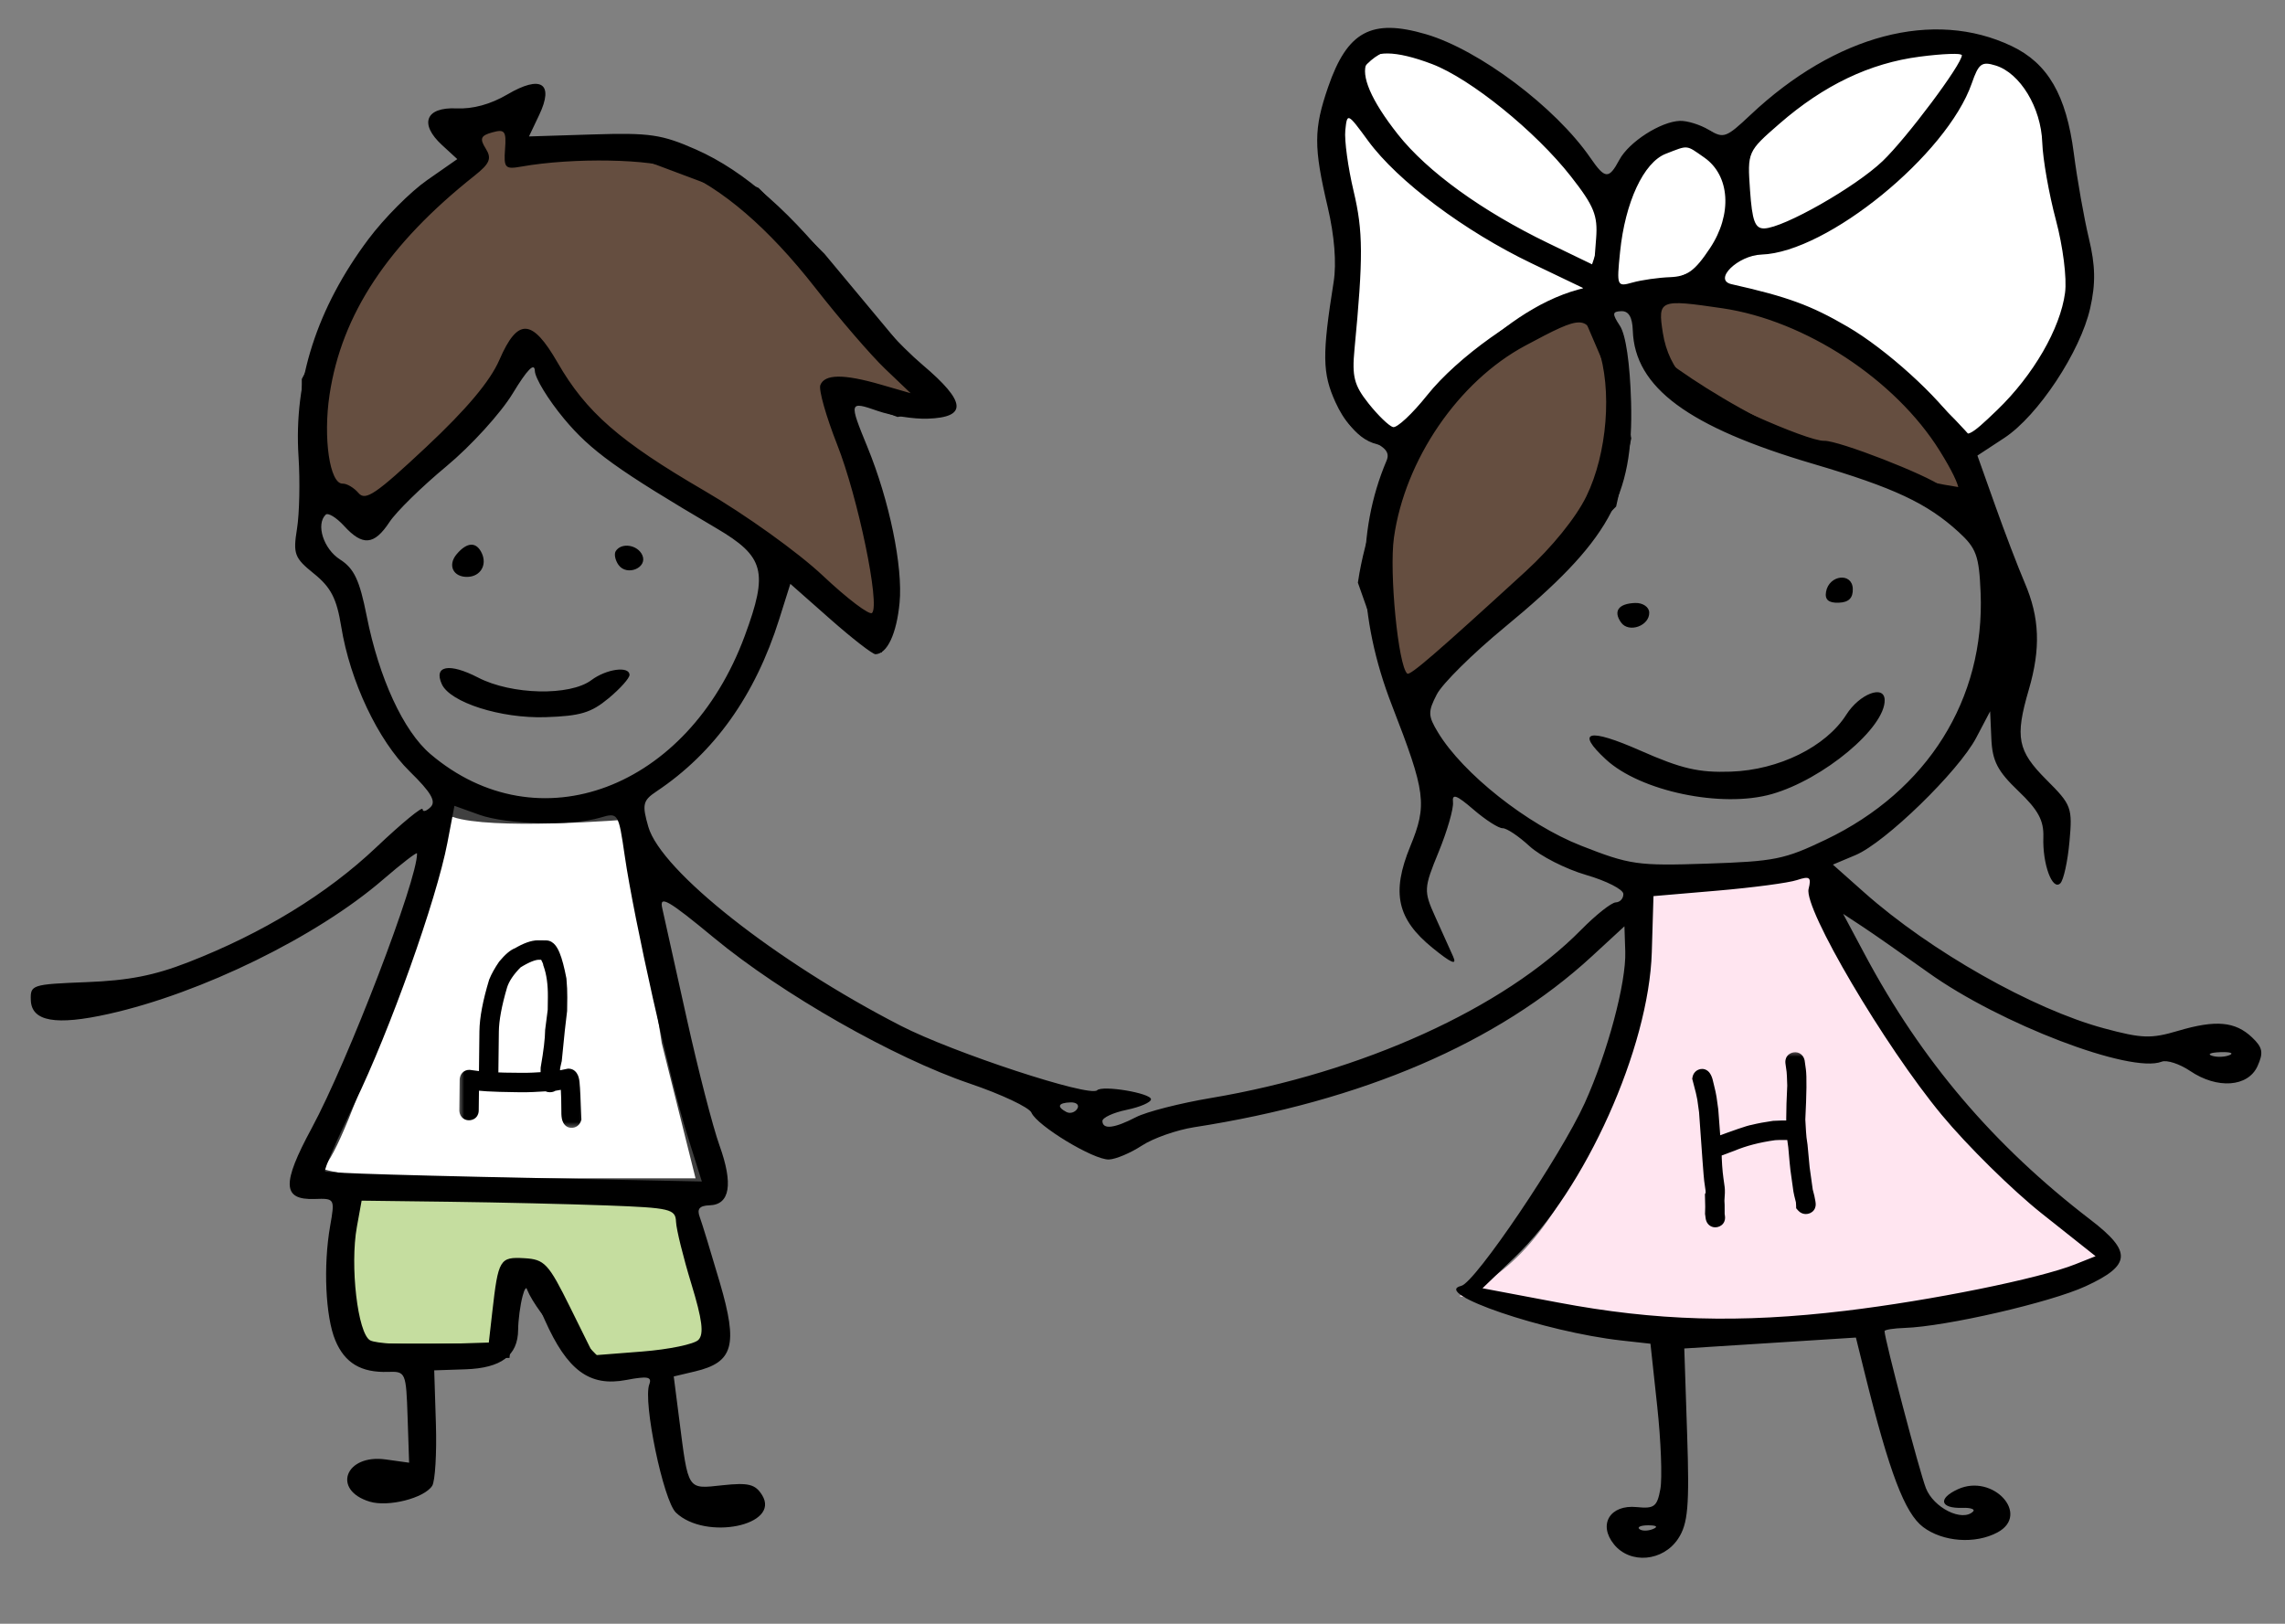 <?xml version="1.0" encoding="UTF-8"?> <svg xmlns="http://www.w3.org/2000/svg" width="159" height="113" viewBox="0 0 159 113" fill="none"><rect x="0" y="0" width="159" height="113" fill="#808080" stroke="none"/><path d="M22.038 81C23.638 79.8 28.705 63.833 31.038 56C31.838 57.2 40.039 56.833 44.039 56.5L46.539 72.5L49.039 82.5H30.038C26.705 82.5 20.438 82.2 22.038 81Z" fill="white" stroke="#404040"></path><path d="M103 90C111.4 85.6 114.5 69.833 115 62.5L126.273 60.539C126.092 61.771 131.015 70.36 133.5 74.5C135.5 80 146 85 146.5 87C146.9 88.6 134.667 90.667 128.5 91.5C122.9 93.5 109.167 91.333 103 90Z" fill="#FFE5F0"></path><path d="M126.5 60.5L126.273 60.539M126.273 60.539L115 62.5C114.5 69.833 111.4 85.6 103 90C109.167 91.333 122.9 93.5 128.5 91.5C134.667 90.667 146.9 88.6 146.5 87C146 85 135.5 80 133.5 74.5C131.015 70.36 126.092 61.771 126.273 60.539Z" stroke="#FFE5F0"></path><path d="M112 25L110.5 21.5C100.1 23.5 95.833 35 95 40.5L98 49L103 43.5L108 39L112 35L113 30.5L112 25Z" fill="#654E40"></path><path d="M115 25V21.5V20H118.5L123.5 21.5C127.1 20.7 133.333 27.167 136 30.5L137 34.5C127.4 33.3 118.333 27.667 115 25Z" fill="#654E40"></path><path d="M112 21.5H110.5M110.5 21.5L112 25L113 30.5L112 35L108 39L103 43.5L98 49L95 40.5C95.833 35 100.1 23.5 110.5 21.5ZM115 21.5V25C118.333 27.667 127.4 33.3 137 34.5L136 30.5C133.333 27.167 127.1 20.7 123.5 21.5L118.5 20H115V21.5Z" stroke="black"></path><path d="M28 34.5L36.5 24.5H37.5L40.5 29L44.5 32.5L51 36.5L61 44.5L61.5 41.5V38L58.5 29V27L62.5 28.5L65 28L62 24L57 18L52.5 13.5L44.5 10.5H36V8L31.5 9L33 11L27 16L21.5 26.5V33L24.5 36L28 34.5Z" fill="#654E40" stroke="black"></path><path d="M137 3.5C132.2 0.7 124.333 6.666 121 10V16L118.5 19.5L120 20.5C126.4 20.5 134 27.5 137 31C138.333 30 141.4 27.5 143 25.5C144.6 23.5 144.667 19.333 144.5 17.5C144.167 15.666 143.3 11.1 142.5 7.5C141.7 3.9 138.5 3.333 137 3.5Z" fill="white" stroke="black"></path><path d="M47.5 83.5L24 82.5C24 83.833 23.9 86.8 23.5 88C23.1 89.2 24.333 92.5 25 94H35L35.5 89H37C37 90.2 40 93.5 41.5 95C45.5 96.2 48.833 94.167 50 93L47.5 83.5Z" fill="#C5DD9F" stroke="black"></path><path d="M113.701 11.127C113.52 11.269 113.064 11.715 113.064 11.964C113.064 11.926 113.212 12.131 113.193 12.154C113.121 12.246 113.047 12.33 112.999 12.438C112.983 12.475 113.01 12.545 112.983 12.575C112.922 12.643 112.877 12.685 112.846 12.781C112.741 13.107 112.777 13.439 112.7 13.764C112.555 14.38 112.465 15.036 112.38 15.665L112.375 15.701C112.347 15.903 112.226 16.041 112.148 16.225C111.975 16.637 111.826 17.064 111.685 17.489C111.513 18.005 111.26 18.415 111.283 18.991C111.301 19.477 111.511 19.891 111.81 20.263C112.027 20.532 112.33 20.952 112.7 21.019C113.082 21.088 113.589 21.062 113.974 21.019C114.51 20.96 115.006 20.83 115.503 20.619C116.095 20.366 116.564 19.91 117.169 19.68C117.598 19.518 118.022 19.327 118.447 19.153C118.776 19.018 119.003 18.646 119.341 18.55C119.482 18.51 119.667 18.193 119.753 18.079C120.156 17.547 120.368 16.811 120.548 16.176C120.788 15.325 120.962 14.511 120.962 13.622C120.962 13.246 120.862 12.878 120.798 12.508C120.715 12.024 120.629 11.473 120.335 11.062C120.176 10.839 119.956 10.656 119.789 10.436C119.637 10.234 119.417 10.014 119.215 9.861C118.824 9.565 118.438 9.344 117.941 9.344C117.365 9.344 116.796 9.396 116.231 9.506C115.988 9.553 115.772 9.596 115.539 9.673C115.246 9.771 114.972 10.046 114.71 10.209C114.317 10.454 114.06 10.846 113.701 11.127Z" fill="white" stroke="black" stroke-linecap="round"></path><path d="M96.499 2.999C100.899 1.399 108.333 9.332 111.499 13.499C113.099 13.499 111.499 18.166 110.499 20.499C104.899 21.699 99.833 27.999 97.999 30.999L96.499 30.499C93.499 30.499 92.499 24.999 93.499 23.499C94.299 22.299 93.833 16.999 93.499 14.499C92.666 11.332 92.099 4.599 96.499 2.999Z" fill="white" stroke="black"></path><path fill-rule="evenodd" clip-rule="evenodd" d="M99.224 2.381C102.924 3.466 108.24 7.463 110.666 10.985C111.691 12.473 111.948 12.49 112.686 11.115C113.352 9.875 115.563 8.457 116.898 8.412C117.403 8.395 118.308 8.677 118.91 9.038C119.939 9.655 120.109 9.594 121.803 7.998C127.725 2.42 134.554 0.62 139.981 3.207C142.5 4.407 143.78 6.615 144.304 10.664C144.545 12.521 145.017 15.186 145.353 16.587C145.809 18.485 145.832 19.721 145.445 21.442C144.763 24.476 141.81 28.939 139.467 30.477L137.597 31.704L138.824 35.153C139.498 37.05 140.427 39.48 140.887 40.553C141.931 42.983 142.011 45.132 141.167 48.016C140.201 51.318 140.387 52.255 142.405 54.272C144.148 56.012 144.217 56.2 144.002 58.579C143.878 59.946 143.593 61.248 143.367 61.47C142.814 62.015 142.122 60.141 142.185 58.266C142.224 57.098 141.83 56.369 140.444 55.046C139 53.667 138.636 52.965 138.567 51.419L138.482 49.502L137.513 51.343C136.282 53.681 131.185 58.637 129.118 59.506L127.54 60.17L129.72 62.107C134.311 66.188 141.442 70.229 146.408 71.564C149.051 72.275 149.677 72.296 151.563 71.737C154.179 70.96 155.541 71.082 156.714 72.2C157.448 72.9 157.514 73.254 157.087 74.196C156.427 75.652 154.287 75.805 152.403 74.533C151.668 74.037 150.774 73.745 150.415 73.886C148.263 74.728 139.169 71.255 134.185 67.688C132.413 66.42 130.353 64.98 129.608 64.49L128.253 63.597L129.774 66.447C133.712 73.823 138.733 79.723 145.464 84.884C148.37 87.113 148.302 88.049 145.127 89.513C142.675 90.643 135.406 92.317 132.533 92.413C131.761 92.439 131.131 92.539 131.134 92.637C131.155 93.257 133.552 102.364 134.008 103.55C134.537 104.932 136.542 105.932 137.295 105.19C137.457 105.031 137.125 104.916 136.557 104.935C134.998 104.986 134.824 104.288 136.234 103.64C138.675 102.518 141.315 105.4 138.988 106.646C137.444 107.472 135.194 107.308 133.817 106.269C132.543 105.306 131.472 102.486 129.767 95.608L129.142 93.083L123.171 93.463L117.2 93.843L117.399 99.837C117.565 104.815 117.458 106.043 116.771 107.082C115.721 108.668 113.443 108.871 112.311 107.479C111.182 106.092 112.033 104.693 113.89 104.881C115.109 105.005 115.31 104.852 115.534 103.629C115.674 102.863 115.577 100.273 115.317 97.874L114.846 93.512L112.822 93.287C107.493 92.694 99.56 89.987 101.682 89.485C102.652 89.257 108.604 80.445 110.268 76.776C111.858 73.267 113.165 68.384 113.093 66.219L113.035 64.463L110.77 66.551C104.238 72.573 94.79 76.633 83.092 78.446C81.88 78.634 80.244 79.209 79.457 79.724C78.669 80.24 77.637 80.675 77.163 80.692C76.108 80.731 72.162 78.344 71.772 77.431C71.617 77.067 69.688 76.157 67.486 75.409C62.178 73.605 54.428 69.189 49.674 65.258C46.49 62.626 45.87 62.27 46.081 63.199C46.221 63.815 46.986 67.256 47.779 70.845C48.573 74.434 49.602 78.426 50.066 79.717C51.031 82.403 50.795 83.833 49.38 83.88C48.673 83.903 48.481 84.13 48.691 84.694C48.85 85.123 49.48 87.18 50.09 89.263C51.366 93.62 51.036 94.804 48.367 95.438L46.882 95.79L47.266 98.791C47.907 103.786 47.801 103.625 50.278 103.361C52.078 103.168 52.554 103.286 53.026 104.04C54.352 106.159 49.099 107.234 47.035 105.266C46.16 104.433 44.727 97.54 45.18 96.342C45.38 95.811 45.069 95.751 43.578 96.035C41.022 96.52 39.476 95.381 37.907 91.855C36.807 89.384 36.631 89.194 36.364 90.197C36.198 90.819 36.059 91.874 36.054 92.54C36.041 94.337 34.877 95.21 32.384 95.293L30.215 95.365L30.332 99.09C30.395 101.139 30.279 103.079 30.073 103.401C29.522 104.261 27.015 104.896 25.723 104.502C23.073 103.696 24.028 101.176 26.835 101.565L28.468 101.792L28.362 98.611C28.258 95.498 28.229 95.431 26.999 95.472C25.126 95.534 23.99 94.855 23.332 93.276C22.648 91.634 22.487 88.088 22.972 85.324C23.308 83.409 23.298 83.392 21.891 83.439C19.641 83.513 19.595 82.389 21.687 78.515C24.215 73.837 29.077 61.154 29.018 59.39C29.014 59.272 27.945 60.097 26.641 61.221C22.043 65.188 14.025 69.115 7.57 70.56C3.879 71.386 2.194 71.088 2.144 69.6C2.108 68.532 2.211 68.499 6.025 68.349C8.976 68.232 10.726 67.889 13.116 66.958C18.284 64.945 22.767 62.202 26.184 58.963C27.949 57.29 29.399 56.097 29.406 56.312C29.413 56.526 29.662 56.462 29.96 56.169C30.364 55.771 30 55.147 28.517 53.693C26.304 51.525 24.36 47.414 23.743 43.602C23.429 41.656 23.026 40.874 21.852 39.927C20.488 38.828 20.385 38.558 20.666 36.802C20.836 35.746 20.884 33.486 20.773 31.781C20.43 26.481 22.052 21.435 25.638 16.642C26.72 15.197 28.552 13.352 29.712 12.543L31.82 11.072L30.765 10.102C29.151 8.622 29.61 7.442 31.763 7.543C32.906 7.596 34.136 7.259 35.305 6.573C37.647 5.196 38.57 5.79 37.52 7.998L36.809 9.495L41.273 9.355C45.211 9.232 46.053 9.355 48.429 10.404C51.828 11.906 55.178 14.861 58.74 19.503C60.274 21.501 62.723 24.146 64.183 25.38C67.238 27.964 67.341 29.044 64.541 29.137C63.581 29.169 62.022 28.927 61.076 28.598C59.077 27.903 59.064 27.948 60.366 31.126C61.889 34.846 62.835 39.433 62.597 41.944C62.392 44.099 61.737 45.502 60.922 45.529C60.721 45.536 59.305 44.437 57.775 43.087L54.995 40.632L54.22 43.092C52.547 48.404 49.706 52.389 45.679 55.076C44.73 55.71 44.666 55.986 45.113 57.538C46.001 60.618 54.011 66.931 62.681 71.385C66.326 73.257 75.829 76.38 76.342 75.874C76.715 75.507 80.078 76.069 80.092 76.501C80.099 76.71 79.338 77.04 78.401 77.235C77.463 77.429 76.703 77.782 76.71 78.019C76.731 78.624 77.535 78.529 79.055 77.742C79.771 77.372 82.112 76.774 84.257 76.413C94.785 74.644 104.648 70.163 110.019 64.71C111.045 63.669 112.131 62.809 112.432 62.799C112.732 62.789 112.97 62.524 112.96 62.209C112.949 61.895 111.781 61.3 110.364 60.888C108.946 60.476 107.172 59.572 106.422 58.879C105.672 58.187 104.834 57.628 104.558 57.637C104.283 57.646 103.373 57.063 102.535 56.341C101.349 55.319 101.033 55.206 101.105 55.829C101.155 56.269 100.708 57.82 100.111 59.277C99.067 61.822 99.057 61.998 99.87 63.8C100.335 64.831 100.895 66.075 101.115 66.565C101.402 67.206 100.998 67.037 99.679 65.964C97.212 63.957 96.809 62.127 98.126 58.914C99.325 55.995 99.217 55.163 96.854 49.08C94.482 42.974 94.353 37.063 96.482 32.06C96.724 31.491 96.419 31.118 95.322 30.64C94.326 30.205 93.534 29.327 92.924 27.985C92.011 25.973 91.993 24.692 92.802 19.61C93.008 18.314 92.857 16.415 92.391 14.425C91.404 10.224 91.408 8.987 92.416 6.059C93.753 2.177 95.433 1.27 99.224 2.381ZM99.646 4.457C102.327 5.476 106.854 9.139 109.313 12.28C110.918 14.33 111.188 14.993 111.066 16.582L110.921 18.462L107.728 16.919C103.12 14.693 99.32 11.943 97.272 9.352C93.484 4.56 94.484 2.497 99.646 4.457ZM136.515 3.839C136.536 4.448 132.671 9.614 131 11.212C129.109 13.02 124.122 15.858 122.769 15.896C122.122 15.915 121.925 15.389 121.774 13.236C121.588 10.566 121.597 10.545 123.827 8.605C126.909 5.924 130.107 4.395 133.575 3.945C135.187 3.734 136.51 3.687 136.515 3.839ZM138.866 4.559C140.57 5.084 142.027 7.49 142.109 9.917C142.149 11.08 142.576 13.506 143.058 15.309C143.552 17.161 143.83 19.365 143.695 20.376C143.365 22.864 141.484 26.115 138.976 28.531C137.047 30.389 136.808 30.501 136.323 29.766C134.895 27.604 131.253 24.305 128.561 22.735C126.003 21.244 124.398 20.656 120.485 19.776C119.183 19.482 120.924 17.77 122.58 17.715C127.14 17.563 135.48 10.767 137.205 5.798C137.683 4.418 137.896 4.26 138.866 4.559ZM35.144 10.376C35.047 11.683 35.148 11.794 36.255 11.597C39.877 10.951 45.382 11.052 47.158 11.796C50.242 13.086 53.476 15.868 56.722 20.02C58.416 22.188 60.605 24.727 61.585 25.663L63.367 27.364L61.269 26.758C58.693 26.014 57.374 26.029 57.081 26.805C56.958 27.13 57.487 28.994 58.256 30.947C59.707 34.629 61.252 42.093 60.681 42.656C60.501 42.833 58.959 41.665 57.255 40.06C55.524 38.431 51.879 35.818 48.999 34.142C43.113 30.716 40.783 28.681 38.799 25.233C37.024 22.151 36.024 22.104 34.75 25.044C34.111 26.52 32.471 28.474 29.664 31.104C26.161 34.387 25.432 34.883 24.948 34.312C24.633 33.941 24.134 33.646 23.84 33.656C22.945 33.685 22.475 30.48 22.932 27.464C23.78 21.863 26.992 17.009 33.01 12.234C34.088 11.379 34.232 11.031 33.797 10.336C33.363 9.643 33.448 9.436 34.258 9.212C35.124 8.972 35.238 9.121 35.144 10.376ZM95.202 9.804C97.254 12.604 101.903 16.088 106.579 18.328L110.564 20.237L108.679 20.825C105.831 21.714 101.412 24.864 99.309 27.503C98.278 28.797 97.207 29.796 96.931 29.722C96.655 29.649 95.89 28.911 95.232 28.082C94.226 26.816 94.069 26.211 94.251 24.307C94.865 17.887 94.855 16.099 94.192 13.309C93.801 11.666 93.54 9.757 93.612 9.066C93.741 7.831 93.766 7.842 95.202 9.804ZM118.586 10.96C120.384 12.21 120.557 14.91 118.99 17.269C117.934 18.859 117.402 19.244 116.203 19.289C115.388 19.32 114.218 19.487 113.603 19.66C112.51 19.969 112.49 19.92 112.731 17.536C113.081 14.076 114.372 11.3 115.91 10.703C117.502 10.085 117.302 10.066 118.586 10.96ZM119.853 21.453C125.613 22.301 131.88 26.41 134.969 31.364C136.682 34.112 136.761 35.123 135.166 33.879C134.094 33.044 127.925 30.645 126.934 30.677C125.738 30.717 118.443 27.437 117.209 26.305C116.466 25.622 115.91 24.461 115.708 23.169C115.347 20.859 115.47 20.808 119.853 21.453ZM113.617 23.003C113.749 26.965 117.476 29.72 126.171 32.282C131.787 33.937 134.099 35.021 136.289 37.023C137.524 38.153 137.713 38.674 137.819 41.238C138.128 48.65 134.124 55.042 127.054 58.428C124.165 59.812 123.51 59.944 118.774 60.102C113.942 60.263 113.411 60.187 110.004 58.847C106.275 57.381 101.797 53.835 100.066 50.977C99.362 49.814 99.353 49.534 99.981 48.32C100.368 47.574 102.482 45.482 104.678 43.671C111.959 37.67 113.682 34.6 113.497 27.961C113.422 25.293 113.129 23.294 112.722 22.676C112.167 21.832 112.182 21.677 112.819 21.655C113.33 21.638 113.586 22.07 113.617 23.003ZM111.204 24.193C112.195 27.104 111.842 31.562 110.383 34.546C109.659 36.028 107.99 38.089 106.156 39.769C99.919 45.478 98.11 47.04 97.921 46.876C97.294 46.336 96.657 39.822 96.996 37.415C97.759 31.991 101.476 26.553 106.126 24.059C110.201 21.874 110.416 21.88 111.204 24.193ZM37.217 25.812C37.234 26.32 38.145 27.812 39.24 29.13C41.101 31.368 42.959 32.705 49.84 36.756C53.204 38.736 53.478 39.778 51.818 44.265C47.873 54.925 37.436 58.844 29.951 52.476C28.073 50.878 26.373 47.194 25.515 42.865C25.021 40.368 24.64 39.561 23.66 38.935C22.514 38.202 21.968 36.502 22.66 35.82C22.825 35.657 23.404 36.011 23.948 36.605C25.232 38.013 26.04 37.943 27.1 36.333C27.574 35.611 29.358 33.863 31.064 32.449C32.77 31.033 34.845 28.753 35.676 27.382C36.688 25.713 37.197 25.195 37.217 25.812ZM33.531 38.509C33.903 39.326 33.427 40.116 32.546 40.146C31.538 40.179 31.127 39.34 31.775 38.569C32.501 37.708 33.155 37.685 33.531 38.509ZM44.693 38.629C45.093 39.507 43.622 40.123 43.043 39.319C42.808 38.992 42.718 38.558 42.845 38.356C43.23 37.736 44.362 37.904 44.693 38.629ZM128.925 40.974C128.946 41.62 128.642 41.92 127.941 41.944C127.24 41.967 126.968 41.732 127.063 41.187C127.269 40.002 128.886 39.817 128.925 40.974ZM114.76 42.622C114.791 43.551 113.342 44.072 112.805 43.325C112.236 42.535 112.619 42.001 113.786 41.962C114.313 41.945 114.747 42.239 114.76 42.622ZM33.269 47.154C35.601 48.36 39.652 48.451 41.15 47.332C42.19 46.554 43.784 46.332 43.805 46.963C43.813 47.189 43.158 47.922 42.351 48.593C41.13 49.606 40.39 49.828 37.962 49.909C34.861 50.012 31.325 48.887 30.744 47.613C30.154 46.319 31.265 46.117 33.269 47.154ZM131.143 48.702C131.207 50.626 126.872 54.245 123.281 55.264C119.8 56.253 114.141 55.068 111.744 52.849C109.606 50.87 110.521 50.638 114.147 52.237C117.014 53.502 118.201 53.777 120.448 53.7C123.785 53.583 127.057 51.967 128.475 49.734C129.389 48.294 131.108 47.629 131.143 48.702ZM33.35 56.7C35.256 57.385 39.754 57.495 41.751 56.906C43.02 56.532 43.033 56.551 43.472 59.561C44.115 63.977 46.599 75.081 47.8 78.914L48.838 82.222L43.104 82.106C27.955 81.797 22.779 81.645 22.619 81.507C22.523 81.425 23.446 79.297 24.671 76.778C27.135 71.708 30.37 62.631 31.131 58.653L31.622 56.079L33.35 56.7ZM125.85 61.863C125.509 63.236 131.127 72.773 135.108 77.581C136.885 79.728 140.022 82.82 142.079 84.453L145.819 87.421L144.415 87.98C141.889 88.987 134.386 90.505 128.399 91.222C121.087 92.098 115.218 91.929 108.425 90.646L103.157 89.652L105.407 87.492C110.314 82.783 114.738 72.931 114.939 66.269L115.056 62.362L119.514 61.981C121.966 61.771 124.448 61.441 125.03 61.249C125.934 60.95 126.054 61.041 125.85 61.863ZM155.135 73.429C154.802 73.566 154.251 73.584 153.91 73.469C153.569 73.356 153.841 73.244 154.515 73.222C155.188 73.199 155.467 73.293 155.135 73.429ZM74.961 77.16C74.8 77.418 74.459 77.52 74.204 77.385C73.512 77.02 73.629 76.745 74.49 76.717C74.909 76.703 75.121 76.902 74.961 77.16ZM31.296 83.633C34.668 83.676 39.581 83.791 42.214 83.888C46.653 84.054 47.004 84.137 47.041 85.028C47.063 85.558 47.543 87.5 48.107 89.346C48.871 91.846 48.995 92.841 48.596 93.247C48.301 93.546 46.544 93.91 44.692 94.055L41.324 94.318L39.674 90.983C38.16 87.923 37.897 87.641 36.482 87.56C34.774 87.463 34.672 87.635 34.258 91.276L34.013 93.431L30.247 93.549C28.176 93.614 26.155 93.492 25.758 93.278C24.893 92.811 24.341 88.091 24.834 85.375L25.164 83.556L31.296 83.633ZM115.013 106.412C114.664 106.554 114.241 106.552 114.073 106.408C113.905 106.263 114.191 106.147 114.708 106.149C115.279 106.152 115.399 106.255 115.013 106.412Z" fill="black"></path><mask id="path-12-outside-1_6037_4194" maskUnits="userSpaceOnUse" x="31.807" y="64.578" width="9.161" height="14.103" fill="black"><rect fill="white" x="31.807" y="64.578" width="9.161" height="14.103"></rect><path d="M37.444 65.938L38.006 65.945C38.33 65.949 38.634 66.686 38.918 68.159C38.96 68.624 38.978 69.038 38.974 69.402L38.964 70.316C38.878 70.948 38.755 72.095 38.596 73.757C38.514 74.08 38.472 74.299 38.471 74.412L38.463 75.068C38.604 75.07 38.972 75.004 39.567 74.87C39.727 74.872 39.819 75.084 39.841 75.506C39.866 75.686 39.904 76.468 39.955 77.851C39.922 77.944 39.859 77.99 39.766 77.989C39.625 77.988 39.557 77.784 39.562 77.378C39.558 75.971 39.512 75.268 39.422 75.266L38.412 75.442C38.396 75.489 38.349 75.512 38.271 75.511C38.188 75.51 38.142 75.486 38.131 75.439C37.322 75.492 36.712 75.516 36.302 75.512L35.903 75.507C34.271 75.488 33.255 75.43 32.858 75.331L32.835 75.331L32.812 77.276C32.811 77.401 32.748 77.463 32.623 77.462C32.525 77.46 32.471 77.397 32.461 77.272L32.485 75.139C32.499 75.015 32.554 74.953 32.652 74.954L33.822 75.108L33.86 71.78C33.871 70.886 34.087 69.74 34.509 68.342C34.646 68.004 34.854 67.631 35.132 67.224C35.504 66.779 35.812 66.517 36.055 66.438C36.629 66.101 37.092 65.934 37.444 65.938ZM34.212 71.784L34.173 75.112C34.568 75.132 34.88 75.144 35.111 75.146L36.306 75.16C36.731 75.165 37.333 75.141 38.111 75.087L38.12 74.337C38.321 73.195 38.425 72.321 38.432 71.716L38.612 70.311L38.623 69.397C38.633 68.48 38.525 67.705 38.298 67.073C38.299 66.964 38.185 66.705 37.955 66.296L37.51 66.291C37.127 66.286 36.593 66.499 35.909 66.928C35.343 67.492 34.978 68.035 34.812 68.557C34.421 69.876 34.221 70.952 34.212 71.784Z"></path></mask><path d="M37.444 65.938L38.006 65.945C38.33 65.949 38.634 66.686 38.918 68.159C38.96 68.624 38.978 69.038 38.974 69.402L38.964 70.316C38.878 70.948 38.755 72.095 38.596 73.757C38.514 74.08 38.472 74.299 38.471 74.412L38.463 75.068C38.604 75.07 38.972 75.004 39.567 74.87C39.727 74.872 39.819 75.084 39.841 75.506C39.866 75.686 39.904 76.468 39.955 77.851C39.922 77.944 39.859 77.99 39.766 77.989C39.625 77.988 39.557 77.784 39.562 77.378C39.558 75.971 39.512 75.268 39.422 75.266L38.412 75.442C38.396 75.489 38.349 75.512 38.271 75.511C38.188 75.51 38.142 75.486 38.131 75.439C37.322 75.492 36.712 75.516 36.302 75.512L35.903 75.507C34.271 75.488 33.255 75.43 32.858 75.331L32.835 75.331L32.812 77.276C32.811 77.401 32.748 77.463 32.623 77.462C32.525 77.46 32.471 77.397 32.461 77.272L32.485 75.139C32.499 75.015 32.554 74.953 32.652 74.954L33.822 75.108L33.86 71.78C33.871 70.886 34.087 69.74 34.509 68.342C34.646 68.004 34.854 67.631 35.132 67.224C35.504 66.779 35.812 66.517 36.055 66.438C36.629 66.101 37.092 65.934 37.444 65.938ZM34.212 71.784L34.173 75.112C34.568 75.132 34.88 75.144 35.111 75.146L36.306 75.16C36.731 75.165 37.333 75.141 38.111 75.087L38.12 74.337C38.321 73.195 38.425 72.321 38.432 71.716L38.612 70.311L38.623 69.397C38.633 68.48 38.525 67.705 38.298 67.073C38.299 66.964 38.185 66.705 37.955 66.296L37.51 66.291C37.127 66.286 36.593 66.499 35.909 66.928C35.343 67.492 34.978 68.035 34.812 68.557C34.421 69.876 34.221 70.952 34.212 71.784Z" fill="black"></path><path d="M38.918 68.159L39.416 68.114L39.414 68.089L39.409 68.064L38.918 68.159ZM38.964 70.316L39.459 70.383L39.463 70.352L39.463 70.321L38.964 70.316ZM38.596 73.757L39.08 73.88L39.09 73.843L39.093 73.805L38.596 73.757ZM38.463 75.068L37.963 75.062L37.957 75.562L38.457 75.568L38.463 75.068ZM39.567 74.87L39.573 74.37L39.514 74.369L39.458 74.382L39.567 74.87ZM39.841 75.506L39.342 75.532L39.343 75.554L39.346 75.575L39.841 75.506ZM39.955 77.851L40.427 78.015L40.458 77.926L40.454 77.833L39.955 77.851ZM39.562 77.378L40.062 77.383L40.062 77.376L39.562 77.378ZM39.422 75.266L39.428 74.767L39.382 74.766L39.336 74.774L39.422 75.266ZM38.412 75.442L38.326 74.95L38.036 75L37.94 75.279L38.412 75.442ZM38.131 75.439L38.617 75.323L38.52 74.912L38.098 74.94L38.131 75.439ZM32.858 75.331L32.978 74.846L32.922 74.832L32.864 74.831L32.858 75.331ZM32.835 75.331L32.841 74.831L32.341 74.825L32.335 75.325L32.835 75.331ZM32.461 77.272L31.961 77.266L31.96 77.29L31.962 77.313L32.461 77.272ZM32.485 75.139L31.988 75.087L31.986 75.11L31.985 75.134L32.485 75.139ZM32.652 74.954L32.717 74.458L32.687 74.454L32.657 74.454L32.652 74.954ZM33.822 75.108L33.757 75.604L34.315 75.677L34.322 75.114L33.822 75.108ZM34.509 68.342L34.046 68.155L34.037 68.176L34.031 68.197L34.509 68.342ZM35.132 67.224L34.748 66.903L34.733 66.922L34.719 66.942L35.132 67.224ZM36.055 66.438L36.21 66.913L36.261 66.897L36.308 66.869L36.055 66.438ZM34.173 75.112L33.673 75.106L33.668 75.587L34.148 75.612L34.173 75.112ZM38.111 75.087L38.146 75.586L38.606 75.555L38.611 75.093L38.111 75.087ZM38.12 74.337L37.628 74.251L37.621 74.291L37.62 74.332L38.12 74.337ZM38.432 71.716L37.936 71.652L37.932 71.681L37.932 71.71L38.432 71.716ZM38.612 70.311L39.108 70.375L39.111 70.346L39.112 70.317L38.612 70.311ZM38.298 67.073L37.798 67.067L37.797 67.158L37.827 67.243L38.298 67.073ZM37.955 66.296L38.391 66.051L38.25 65.799L37.961 65.796L37.955 66.296ZM35.909 66.928L35.643 66.505L35.595 66.535L35.556 66.575L35.909 66.928ZM34.812 68.557L34.335 68.405L34.332 68.415L34.812 68.557ZM37.444 65.938L37.438 66.438L38 66.445L38.006 65.945L38.012 65.445L37.449 65.438L37.444 65.938ZM38.006 65.945L38 66.445C37.877 66.443 37.832 66.371 37.864 66.409C37.894 66.444 37.948 66.528 38.015 66.692C38.148 67.014 38.287 67.527 38.427 68.253L38.918 68.159L39.409 68.064C39.265 67.318 39.111 66.727 38.94 66.311C38.855 66.105 38.754 65.912 38.627 65.762C38.502 65.615 38.298 65.448 38.012 65.445L38.006 65.945ZM38.918 68.159L38.42 68.203C38.461 68.656 38.478 69.053 38.474 69.396L38.974 69.402L39.474 69.407C39.478 69.023 39.459 68.592 39.416 68.114L38.918 68.159ZM38.974 69.402L38.474 69.396L38.464 70.31L38.964 70.316L39.463 70.321L39.474 69.407L38.974 69.402ZM38.964 70.316L38.468 70.249C38.381 70.891 38.258 72.047 38.098 73.709L38.596 73.757L39.093 73.805C39.253 72.142 39.375 71.004 39.459 70.383L38.964 70.316ZM38.596 73.757L38.111 73.634C38.031 73.948 37.973 74.224 37.971 74.406L38.471 74.412L38.971 74.418C38.971 74.418 38.971 74.416 38.971 74.414C38.971 74.412 38.971 74.409 38.971 74.405C38.972 74.397 38.973 74.386 38.975 74.371C38.979 74.342 38.985 74.304 38.994 74.257C39.012 74.161 39.041 74.036 39.08 73.88L38.596 73.757ZM38.471 74.412L37.971 74.406L37.963 75.062L38.463 75.068L38.963 75.074L38.971 74.418L38.471 74.412ZM38.463 75.068L38.457 75.568C38.581 75.569 38.753 75.544 38.933 75.512C39.127 75.477 39.376 75.425 39.677 75.358L39.567 74.87L39.458 74.382C39.163 74.448 38.93 74.496 38.756 74.528C38.669 74.543 38.601 74.554 38.548 74.56C38.523 74.564 38.503 74.566 38.488 74.567C38.473 74.568 38.467 74.568 38.469 74.568L38.463 75.068ZM39.567 74.87L39.561 75.37C39.481 75.369 39.405 75.338 39.35 75.291C39.305 75.252 39.293 75.219 39.297 75.228C39.3 75.235 39.309 75.262 39.319 75.317C39.329 75.371 39.337 75.442 39.342 75.532L39.841 75.506L40.34 75.479C40.328 75.25 40.296 75.02 40.215 74.832C40.131 74.638 39.935 74.374 39.573 74.37L39.567 74.87ZM39.841 75.506L39.346 75.575C39.367 75.722 39.404 76.466 39.455 77.869L39.955 77.851L40.454 77.833C40.404 76.469 40.366 75.649 40.336 75.436L39.841 75.506ZM39.955 77.851L39.482 77.687C39.49 77.663 39.518 77.603 39.588 77.552C39.66 77.499 39.732 77.489 39.771 77.49L39.766 77.989L39.76 78.489C39.892 78.491 40.043 78.458 40.178 78.359C40.311 78.262 40.386 78.132 40.427 78.015L39.955 77.851ZM39.766 77.989L39.771 77.49C39.815 77.49 39.864 77.499 39.912 77.519C39.96 77.54 39.997 77.567 40.025 77.594C40.075 77.644 40.086 77.686 40.083 77.677C40.082 77.672 40.075 77.647 40.069 77.593C40.064 77.541 40.06 77.472 40.062 77.383L39.562 77.378L39.062 77.372C39.059 77.59 39.074 77.811 39.135 77.993C39.194 78.171 39.368 78.485 39.76 78.489L39.766 77.989ZM39.562 77.378L40.062 77.376C40.06 76.671 40.047 76.13 40.023 75.762C40.011 75.581 39.995 75.424 39.972 75.304C39.961 75.249 39.944 75.171 39.91 75.096C39.894 75.059 39.861 74.994 39.801 74.931C39.737 74.864 39.612 74.769 39.428 74.767L39.422 75.266L39.416 75.766C39.243 75.764 39.129 75.675 39.076 75.619C39.026 75.567 39.004 75.518 38.997 75.504C38.983 75.473 38.984 75.462 38.99 75.494C39.001 75.55 39.014 75.657 39.025 75.828C39.047 76.163 39.06 76.678 39.062 77.379L39.562 77.378ZM39.422 75.266L39.336 74.774L38.326 74.95L38.412 75.442L38.498 75.935L39.508 75.759L39.422 75.266ZM38.412 75.442L37.94 75.279C37.978 75.169 38.058 75.087 38.146 75.045C38.218 75.01 38.273 75.011 38.276 75.011L38.271 75.511L38.265 76.011C38.412 76.013 38.76 75.966 38.885 75.606L38.412 75.442ZM38.271 75.511L38.276 75.011C38.279 75.011 38.291 75.011 38.311 75.015C38.33 75.019 38.363 75.028 38.403 75.048C38.444 75.069 38.491 75.103 38.534 75.154C38.577 75.207 38.604 75.266 38.617 75.323L38.131 75.439L37.644 75.555C37.687 75.733 37.805 75.865 37.945 75.937C38.066 75.999 38.186 76.01 38.265 76.011L38.271 75.511ZM38.131 75.439L38.098 74.94C37.292 74.993 36.698 75.016 36.307 75.012L36.302 75.512L36.296 76.012C36.726 76.017 37.351 75.991 38.163 75.938L38.131 75.439ZM36.302 75.512L36.307 75.012L35.909 75.007L35.903 75.507L35.898 76.007L36.296 76.012L36.302 75.512ZM35.903 75.507L35.909 75.007C35.096 74.998 34.443 74.978 33.946 74.95C33.438 74.921 33.127 74.883 32.978 74.846L32.858 75.331L32.738 75.817C32.987 75.878 33.382 75.919 33.889 75.948C34.407 75.978 35.077 75.998 35.898 76.007L35.903 75.507ZM32.858 75.331L32.864 74.831L32.841 74.831L32.835 75.331L32.829 75.831L32.852 75.831L32.858 75.331ZM32.835 75.331L32.335 75.325L32.312 77.27L32.812 77.276L33.312 77.282L33.335 75.337L32.835 75.331ZM32.812 77.276L32.312 77.27C32.312 77.256 32.318 77.153 32.414 77.059C32.511 76.964 32.614 76.961 32.628 76.962L32.623 77.462L32.617 77.962C32.756 77.963 32.953 77.93 33.113 77.774C33.273 77.618 33.311 77.422 33.312 77.282L32.812 77.276ZM32.623 77.462L32.628 76.962C32.657 76.962 32.702 76.967 32.753 76.989C32.806 77.011 32.853 77.046 32.889 77.088C32.924 77.129 32.941 77.168 32.95 77.193C32.954 77.205 32.956 77.215 32.958 77.221C32.959 77.227 32.959 77.231 32.959 77.231L32.461 77.272L31.962 77.313C31.972 77.43 32.007 77.595 32.129 77.738C32.266 77.899 32.452 77.96 32.617 77.962L32.623 77.462ZM32.461 77.272L32.961 77.278L32.985 75.145L32.485 75.139L31.985 75.134L31.961 77.266L32.461 77.272ZM32.485 75.139L32.983 75.192C32.983 75.192 32.982 75.196 32.981 75.202C32.98 75.208 32.977 75.218 32.972 75.23C32.964 75.255 32.945 75.293 32.909 75.333C32.872 75.375 32.824 75.408 32.771 75.43C32.719 75.45 32.675 75.454 32.646 75.454L32.652 74.954L32.657 74.454C32.492 74.452 32.305 74.508 32.164 74.666C32.039 74.806 32 74.971 31.988 75.087L32.485 75.139ZM32.652 74.954L32.586 75.45L33.757 75.604L33.822 75.108L33.887 74.612L32.717 74.458L32.652 74.954ZM33.822 75.108L34.322 75.114L34.36 71.786L33.86 71.78L33.36 71.774L33.322 75.102L33.822 75.108ZM33.86 71.78L34.36 71.786C34.37 70.959 34.572 69.864 34.988 68.487L34.509 68.342L34.031 68.197C33.602 69.615 33.371 70.813 33.36 71.774L33.86 71.78ZM34.509 68.342L34.973 68.529C35.093 68.234 35.28 67.893 35.544 67.506L35.132 67.224L34.719 66.942C34.427 67.369 34.2 67.774 34.046 68.155L34.509 68.342ZM35.132 67.224L35.515 67.545C35.69 67.336 35.84 67.181 35.966 67.075C36.096 66.964 36.176 66.924 36.21 66.913L36.055 66.438L35.9 65.963C35.691 66.031 35.496 66.162 35.318 66.313C35.135 66.469 34.945 66.668 34.748 66.903L35.132 67.224ZM36.055 66.438L36.308 66.869C36.863 66.543 37.227 66.436 37.438 66.438L37.444 65.938L37.449 65.438C36.957 65.433 36.395 65.658 35.802 66.007L36.055 66.438ZM34.212 71.784L33.712 71.778L33.673 75.106L34.173 75.112L34.673 75.118L34.712 71.79L34.212 71.784ZM34.173 75.112L34.148 75.612C34.545 75.632 34.865 75.644 35.105 75.646L35.111 75.146L35.116 74.646C34.895 74.644 34.59 74.633 34.199 74.613L34.173 75.112ZM35.111 75.146L35.105 75.646L36.3 75.66L36.306 75.16L36.312 74.66L35.116 74.646L35.111 75.146ZM36.306 75.16L36.3 75.66C36.746 75.665 37.363 75.64 38.146 75.586L38.111 75.087L38.077 74.588C37.303 74.642 36.717 74.665 36.312 74.66L36.306 75.16ZM38.111 75.087L38.611 75.093L38.62 74.343L38.12 74.337L37.62 74.332L37.611 75.082L38.111 75.087ZM38.12 74.337L38.612 74.424C38.815 73.274 38.924 72.368 38.932 71.722L38.432 71.716L37.932 71.71C37.925 72.274 37.827 73.116 37.628 74.251L38.12 74.337ZM38.432 71.716L38.928 71.779L39.108 70.375L38.612 70.311L38.116 70.248L37.936 71.652L38.432 71.716ZM38.612 70.311L39.112 70.317L39.122 69.403L38.623 69.397L38.123 69.392L38.112 70.306L38.612 70.311ZM38.623 69.397L39.122 69.403C39.133 68.446 39.021 67.608 38.768 66.904L38.298 67.073L37.827 67.243C38.028 67.802 38.133 68.513 38.123 69.392L38.623 69.397ZM38.298 67.073L38.798 67.079C38.799 66.975 38.775 66.881 38.755 66.817C38.733 66.745 38.704 66.671 38.671 66.595C38.604 66.445 38.509 66.262 38.391 66.051L37.955 66.296L37.519 66.541C37.63 66.739 37.708 66.89 37.755 66.999C37.779 67.053 37.793 67.089 37.799 67.11C37.808 67.138 37.797 67.117 37.798 67.067L38.298 67.073ZM37.955 66.296L37.961 65.796L37.516 65.791L37.51 66.291L37.504 66.791L37.949 66.796L37.955 66.296ZM37.51 66.291L37.516 65.791C36.977 65.784 36.337 66.07 35.643 66.505L35.909 66.928L36.174 67.352C36.85 66.928 37.277 66.788 37.504 66.791L37.51 66.291ZM35.909 66.928L35.556 66.575C34.958 67.171 34.534 67.78 34.335 68.405L34.812 68.557L35.288 68.708C35.421 68.29 35.729 67.814 36.262 67.282L35.909 66.928ZM34.812 68.557L34.332 68.415C33.936 69.754 33.722 70.88 33.712 71.778L34.212 71.784L34.712 71.79C34.721 71.024 34.907 69.999 35.291 68.698L34.812 68.557Z" fill="black" mask="url(#path-12-outside-1_6037_4194)"></path><mask id="path-14-outside-2_6037_4194" maskUnits="userSpaceOnUse" x="117.183" y="73.049" width="10.569" height="13.126" fill="black"><rect fill="white" x="117.183" y="73.049" width="10.569" height="13.126"></rect><path d="M124.894 73.729C124.991 73.716 125.054 73.77 125.083 73.892L125.163 74.473C125.227 74.929 125.213 76.075 125.121 77.91C125.16 78.642 125.189 79.08 125.209 79.223L125.28 79.734C125.359 80.638 125.408 81.159 125.427 81.299L125.647 82.877C125.742 83.223 125.802 83.483 125.826 83.657L125.843 83.773C125.86 83.897 125.807 83.967 125.683 83.984C125.609 83.995 125.542 83.964 125.481 83.894C125.478 83.76 125.472 83.659 125.462 83.589C125.358 83.181 125.3 82.937 125.289 82.856L125.079 81.347C125.06 81.208 125.011 80.686 124.932 79.782L124.861 79.271C124.77 78.617 124.771 77.379 124.864 75.556C124.848 74.986 124.832 74.641 124.815 74.521L124.734 73.941C124.717 73.817 124.77 73.747 124.894 73.729ZM118.43 74.889C118.558 74.872 118.666 75.085 118.756 75.53C118.864 75.965 118.928 76.256 118.948 76.403L119.068 77.262C119.169 78.668 119.234 79.479 119.265 79.695L119.288 79.692C120.836 79.114 121.732 78.808 121.976 78.774C122.414 78.665 122.899 78.574 123.429 78.501C124.274 78.454 124.703 78.473 124.714 78.558C124.734 78.583 124.746 78.613 124.751 78.648C124.764 78.745 124.71 78.807 124.587 78.836C123.975 78.827 123.597 78.832 123.454 78.852C122.336 79.007 121.354 79.263 120.508 79.617L119.293 80.07C119.305 80.834 119.35 81.498 119.428 82.063L119.512 82.666C119.535 82.829 119.528 83.121 119.493 83.544C119.507 83.645 119.512 83.968 119.509 84.512L119.535 84.698C119.552 84.822 119.499 84.892 119.375 84.91C119.278 84.923 119.216 84.869 119.187 84.746L119.145 84.445C119.162 84.225 119.16 83.816 119.139 83.215C119.188 83.114 119.2 82.97 119.174 82.784L119.08 82.111C119.049 81.887 118.931 80.302 118.726 77.357L118.6 76.451C118.571 76.242 118.459 75.777 118.264 75.055C118.282 74.957 118.337 74.902 118.43 74.889Z"></path></mask><path d="M124.894 73.729C124.991 73.716 125.054 73.77 125.083 73.892L125.163 74.473C125.227 74.929 125.213 76.075 125.121 77.91C125.16 78.642 125.189 79.08 125.209 79.223L125.28 79.734C125.359 80.638 125.408 81.159 125.427 81.299L125.647 82.877C125.742 83.223 125.802 83.483 125.826 83.657L125.843 83.773C125.86 83.897 125.807 83.967 125.683 83.984C125.609 83.995 125.542 83.964 125.481 83.894C125.478 83.76 125.472 83.659 125.462 83.589C125.358 83.181 125.3 82.937 125.289 82.856L125.079 81.347C125.06 81.208 125.011 80.686 124.932 79.782L124.861 79.271C124.77 78.617 124.771 77.379 124.864 75.556C124.848 74.986 124.832 74.641 124.815 74.521L124.734 73.941C124.717 73.817 124.77 73.747 124.894 73.729ZM118.43 74.889C118.558 74.872 118.666 75.085 118.756 75.53C118.864 75.965 118.928 76.256 118.948 76.403L119.068 77.262C119.169 78.668 119.234 79.479 119.265 79.695L119.288 79.692C120.836 79.114 121.732 78.808 121.976 78.774C122.414 78.665 122.899 78.574 123.429 78.501C124.274 78.454 124.703 78.473 124.714 78.558C124.734 78.583 124.746 78.613 124.751 78.648C124.764 78.745 124.71 78.807 124.587 78.836C123.975 78.827 123.597 78.832 123.454 78.852C122.336 79.007 121.354 79.263 120.508 79.617L119.293 80.07C119.305 80.834 119.35 81.498 119.428 82.063L119.512 82.666C119.535 82.829 119.528 83.121 119.493 83.544C119.507 83.645 119.512 83.968 119.509 84.512L119.535 84.698C119.552 84.822 119.499 84.892 119.375 84.91C119.278 84.923 119.216 84.869 119.187 84.746L119.145 84.445C119.162 84.225 119.16 83.816 119.139 83.215C119.188 83.114 119.2 82.97 119.174 82.784L119.08 82.111C119.049 81.887 118.931 80.302 118.726 77.357L118.6 76.451C118.571 76.242 118.459 75.777 118.264 75.055C118.282 74.957 118.337 74.902 118.43 74.889Z" fill="black"></path><path d="M125.083 73.892L125.578 73.824L125.575 73.8L125.569 73.778L125.083 73.892ZM125.121 77.91L124.622 77.885L124.62 77.911L124.622 77.936L125.121 77.91ZM125.28 79.734L125.778 79.69L125.777 79.677L125.776 79.665L125.28 79.734ZM125.647 82.877L125.152 82.946L125.156 82.978L125.165 83.01L125.647 82.877ZM125.481 83.894L124.981 83.905L124.985 84.085L125.103 84.222L125.481 83.894ZM125.462 83.589L125.957 83.52L125.953 83.492L125.947 83.465L125.462 83.589ZM124.932 79.782L125.43 79.739L125.429 79.726L125.427 79.713L124.932 79.782ZM124.864 75.556L125.364 75.581L125.365 75.561L125.364 75.541L124.864 75.556ZM118.756 75.53L118.266 75.629L118.268 75.64L118.27 75.651L118.756 75.53ZM119.068 77.262L119.566 77.226L119.565 77.209L119.563 77.193L119.068 77.262ZM119.265 79.695L118.769 79.764L118.838 80.26L119.333 80.191L119.265 79.695ZM119.288 79.692L119.357 80.187L119.411 80.18L119.463 80.16L119.288 79.692ZM121.976 78.774L122.045 79.269L122.071 79.265L122.096 79.259L121.976 78.774ZM123.429 78.501L123.401 78.001L123.38 78.002L123.36 78.005L123.429 78.501ZM124.714 78.558L124.219 78.627L124.238 78.759L124.319 78.864L124.714 78.558ZM124.587 78.836L124.58 79.336L124.642 79.337L124.702 79.323L124.587 78.836ZM120.508 79.617L120.682 80.085L120.692 80.082L120.701 80.078L120.508 79.617ZM119.293 80.07L119.118 79.602L118.788 79.725L118.793 80.078L119.293 80.07ZM119.493 83.544L118.994 83.502L118.99 83.558L118.997 83.613L119.493 83.544ZM119.509 84.512L119.009 84.51L119.009 84.546L119.014 84.581L119.509 84.512ZM119.187 84.746L118.691 84.815L118.695 84.839L118.7 84.861L119.187 84.746ZM119.145 84.445L118.646 84.406L118.642 84.46L118.649 84.514L119.145 84.445ZM119.139 83.215L118.689 82.998L118.635 83.109L118.639 83.232L119.139 83.215ZM118.726 77.357L119.225 77.322L119.224 77.305L119.221 77.288L118.726 77.357ZM118.264 75.055L117.772 74.963L117.751 75.075L117.781 75.185L118.264 75.055ZM124.894 73.729L124.963 74.225C124.935 74.229 124.89 74.23 124.836 74.216C124.78 74.202 124.729 74.175 124.687 74.138C124.646 74.103 124.623 74.067 124.611 74.044C124.605 74.032 124.601 74.023 124.599 74.017C124.597 74.011 124.596 74.008 124.596 74.007L125.083 73.892L125.569 73.778C125.542 73.664 125.483 73.505 125.341 73.382C125.181 73.244 124.989 73.211 124.825 73.234L124.894 73.729ZM125.083 73.892L124.587 73.961L124.668 74.542L125.163 74.473L125.659 74.404L125.578 73.824L125.083 73.892ZM125.163 74.473L124.668 74.542C124.724 74.941 124.714 76.032 124.622 77.885L125.121 77.91L125.621 77.935C125.711 76.118 125.73 74.918 125.659 74.404L125.163 74.473ZM125.121 77.91L124.622 77.936C124.66 78.657 124.69 79.122 124.714 79.292L125.209 79.223L125.704 79.154C125.688 79.037 125.66 78.627 125.62 77.883L125.121 77.91ZM125.209 79.223L124.714 79.292L124.785 79.802L125.28 79.734L125.776 79.665L125.704 79.154L125.209 79.223ZM125.28 79.734L124.782 79.777C124.86 80.672 124.91 81.212 124.932 81.368L125.427 81.299L125.922 81.23C125.905 81.107 125.858 80.603 125.778 79.69L125.28 79.734ZM125.427 81.299L124.932 81.368L125.152 82.946L125.647 82.877L126.142 82.808L125.922 81.23L125.427 81.299ZM125.647 82.877L125.165 83.01C125.259 83.352 125.312 83.585 125.331 83.726L125.826 83.657L126.322 83.588C126.293 83.38 126.225 83.094 126.129 82.744L125.647 82.877ZM125.826 83.657L125.331 83.726L125.347 83.842L125.843 83.773L126.338 83.704L126.322 83.588L125.826 83.657ZM125.843 83.773L125.347 83.842C125.345 83.827 125.335 83.725 125.417 83.617C125.498 83.509 125.599 83.491 125.614 83.489L125.683 83.984L125.752 84.48C125.89 84.46 126.08 84.398 126.214 84.22C126.349 84.041 126.357 83.842 126.338 83.704L125.843 83.773ZM125.683 83.984L125.614 83.489C125.669 83.481 125.729 83.489 125.781 83.513C125.829 83.534 125.853 83.561 125.859 83.566L125.481 83.894L125.103 84.222C125.243 84.383 125.467 84.519 125.752 84.48L125.683 83.984ZM125.481 83.894L125.981 83.883C125.978 83.744 125.971 83.619 125.957 83.52L125.462 83.589L124.967 83.658C124.972 83.698 124.978 83.776 124.981 83.905L125.481 83.894ZM125.462 83.589L125.947 83.465C125.895 83.263 125.855 83.103 125.827 82.985C125.813 82.926 125.803 82.879 125.795 82.844C125.792 82.826 125.789 82.812 125.787 82.802C125.785 82.791 125.784 82.786 125.784 82.787L125.289 82.856L124.794 82.925C124.81 83.041 124.877 83.32 124.978 83.713L125.462 83.589ZM125.289 82.856L125.784 82.787L125.574 81.278L125.079 81.347L124.584 81.416L124.794 82.925L125.289 82.856ZM125.079 81.347L125.574 81.278C125.557 81.155 125.51 80.651 125.43 79.739L124.932 79.782L124.434 79.825C124.512 80.721 124.562 81.26 124.584 81.416L125.079 81.347ZM124.932 79.782L125.427 79.713L125.356 79.202L124.861 79.271L124.366 79.34L124.437 79.851L124.932 79.782ZM124.861 79.271L125.356 79.202C125.273 78.602 125.27 77.41 125.364 75.581L124.864 75.556L124.365 75.53C124.272 77.348 124.267 78.632 124.366 79.34L124.861 79.271ZM124.864 75.556L125.364 75.541C125.348 74.985 125.332 74.606 125.31 74.452L124.815 74.521L124.32 74.59C124.332 74.676 124.348 74.987 124.365 75.57L124.864 75.556ZM124.815 74.521L125.31 74.452L125.23 73.872L124.734 73.941L124.239 74.01L124.32 74.59L124.815 74.521ZM124.734 73.941L125.23 73.872C125.232 73.886 125.242 73.989 125.16 74.097C125.079 74.204 124.978 74.223 124.963 74.225L124.894 73.729L124.825 73.234C124.687 73.253 124.497 73.315 124.362 73.494C124.228 73.672 124.22 73.872 124.239 74.01L124.734 73.941ZM118.43 74.889L118.499 75.385C118.439 75.393 118.378 75.388 118.322 75.369C118.267 75.351 118.228 75.325 118.203 75.305C118.159 75.268 118.15 75.24 118.161 75.263C118.184 75.308 118.223 75.419 118.266 75.629L118.756 75.53L119.246 75.432C119.199 75.197 119.139 74.978 119.053 74.81C119.01 74.726 118.944 74.62 118.841 74.535C118.726 74.439 118.558 74.367 118.361 74.394L118.43 74.889ZM118.756 75.53L118.27 75.651C118.379 76.09 118.437 76.355 118.453 76.472L118.948 76.403L119.443 76.334C119.419 76.156 119.348 75.84 119.241 75.41L118.756 75.53ZM118.948 76.403L118.453 76.472L118.573 77.331L119.068 77.262L119.563 77.193L119.443 76.334L118.948 76.403ZM119.068 77.262L118.569 77.298C118.669 78.692 118.736 79.526 118.769 79.764L119.265 79.695L119.76 79.626C119.733 79.431 119.668 78.643 119.566 77.226L119.068 77.262ZM119.265 79.695L119.333 80.191L119.357 80.187L119.288 79.692L119.219 79.197L119.196 79.2L119.265 79.695ZM119.288 79.692L119.463 80.16C120.235 79.872 120.841 79.653 121.283 79.502C121.747 79.343 121.981 79.278 122.045 79.269L121.976 78.774L121.907 78.278C121.727 78.303 121.391 78.408 120.959 78.556C120.505 78.711 119.889 78.934 119.113 79.224L119.288 79.692ZM121.976 78.774L122.096 79.259C122.515 79.156 122.982 79.067 123.498 78.996L123.429 78.501L123.36 78.005C122.815 78.081 122.314 78.175 121.856 78.288L121.976 78.774ZM123.429 78.501L123.456 79C123.875 78.977 124.173 78.971 124.362 78.979C124.408 78.981 124.444 78.984 124.471 78.987C124.484 78.989 124.494 78.99 124.502 78.991C124.509 78.993 124.512 78.993 124.512 78.993C124.512 78.993 124.51 78.993 124.508 78.992C124.505 78.991 124.501 78.99 124.495 78.988C124.485 78.984 124.463 78.976 124.436 78.96C124.394 78.935 124.248 78.837 124.219 78.627L124.714 78.558L125.21 78.489C125.178 78.258 125.016 78.141 124.945 78.099C124.868 78.053 124.791 78.031 124.743 78.02C124.641 77.996 124.522 77.986 124.406 77.98C124.166 77.97 123.828 77.978 123.401 78.001L123.429 78.501ZM124.714 78.558L124.319 78.864C124.279 78.812 124.261 78.758 124.255 78.717L124.751 78.648L125.246 78.579C125.23 78.468 125.189 78.354 125.11 78.253L124.714 78.558ZM124.751 78.648L124.255 78.717C124.251 78.688 124.25 78.643 124.264 78.59C124.278 78.534 124.305 78.482 124.342 78.44C124.377 78.4 124.413 78.376 124.436 78.364C124.448 78.358 124.457 78.355 124.463 78.352C124.469 78.35 124.472 78.35 124.473 78.35L124.587 78.836L124.702 79.323C124.816 79.296 124.975 79.237 125.098 79.095C125.236 78.935 125.269 78.742 125.246 78.579L124.751 78.648ZM124.587 78.836L124.595 78.336C123.999 78.327 123.575 78.33 123.385 78.357L123.454 78.852L123.523 79.347C123.619 79.334 123.951 79.326 124.58 79.336L124.587 78.836ZM123.454 78.852L123.385 78.357C122.233 78.517 121.208 78.781 120.315 79.156L120.508 79.617L120.701 80.078C121.499 79.744 122.438 79.498 123.523 79.347L123.454 78.852ZM120.508 79.617L120.333 79.148L119.118 79.602L119.293 80.07L119.468 80.538L120.682 80.085L120.508 79.617ZM119.293 80.07L118.793 80.078C118.805 80.855 118.851 81.541 118.933 82.132L119.428 82.063L119.924 81.994C119.849 81.455 119.804 80.812 119.793 80.062L119.293 80.07ZM119.428 82.063L118.933 82.132L119.017 82.735L119.512 82.666L120.008 82.597L119.924 81.994L119.428 82.063ZM119.512 82.666L119.017 82.735C119.031 82.835 119.03 83.076 118.994 83.502L119.493 83.544L119.991 83.587C120.026 83.167 120.039 82.822 120.008 82.597L119.512 82.666ZM119.493 83.544L118.997 83.613C118.997 83.612 118.998 83.616 118.999 83.63C119 83.644 119.001 83.661 119.002 83.684C119.004 83.731 119.006 83.792 119.007 83.87C119.01 84.026 119.011 84.239 119.009 84.51L119.509 84.512L120.009 84.515C120.012 83.991 120.008 83.621 119.988 83.475L119.493 83.544ZM119.509 84.512L119.014 84.581L119.04 84.767L119.535 84.698L120.03 84.629L120.004 84.443L119.509 84.512ZM119.535 84.698L119.04 84.767C119.038 84.752 119.027 84.65 119.109 84.542C119.19 84.434 119.292 84.416 119.306 84.414L119.375 84.91L119.444 85.405C119.582 85.386 119.772 85.324 119.907 85.145C120.042 84.967 120.049 84.767 120.03 84.629L119.535 84.698ZM119.375 84.91L119.306 84.414C119.335 84.41 119.379 84.409 119.433 84.423C119.489 84.437 119.54 84.464 119.583 84.501C119.623 84.536 119.646 84.572 119.659 84.595C119.665 84.607 119.668 84.616 119.67 84.622C119.672 84.628 119.673 84.631 119.673 84.632L119.187 84.746L118.7 84.861C118.727 84.975 118.786 85.134 118.928 85.257C119.088 85.395 119.28 85.428 119.444 85.405L119.375 84.91ZM119.187 84.746L119.682 84.678L119.64 84.376L119.145 84.445L118.649 84.514L118.691 84.815L119.187 84.746ZM119.145 84.445L119.643 84.483C119.662 84.232 119.659 83.796 119.639 83.198L119.139 83.215L118.639 83.232C118.66 83.835 118.661 84.219 118.646 84.406L119.145 84.445ZM119.139 83.215L119.589 83.432C119.701 83.201 119.7 82.94 119.669 82.715L119.174 82.784L118.679 82.853C118.688 82.92 118.688 82.965 118.686 82.991C118.684 83.018 118.68 83.016 118.689 82.998L119.139 83.215ZM119.174 82.784L119.669 82.715L119.575 82.042L119.08 82.111L118.585 82.18L118.679 82.853L119.174 82.784ZM119.08 82.111L119.575 82.042C119.547 81.84 119.431 80.284 119.225 77.322L118.726 77.357L118.227 77.391C118.431 80.32 118.551 81.933 118.585 82.18L119.08 82.111ZM118.726 77.357L119.221 77.288L119.095 76.382L118.6 76.451L118.105 76.52L118.231 77.426L118.726 77.357ZM118.6 76.451L119.095 76.382C119.061 76.136 118.939 75.638 118.746 74.924L118.264 75.055L117.781 75.185C117.978 75.916 118.081 76.349 118.105 76.52L118.6 76.451ZM118.264 75.055L118.755 75.146C118.751 75.171 118.732 75.234 118.671 75.295C118.607 75.358 118.538 75.379 118.499 75.385L118.43 74.889L118.361 74.394C118.229 74.413 118.085 74.468 117.966 74.586C117.849 74.702 117.795 74.841 117.772 74.963L118.264 75.055Z" fill="black" mask="url(#path-14-outside-2_6037_4194)"></path></svg> 